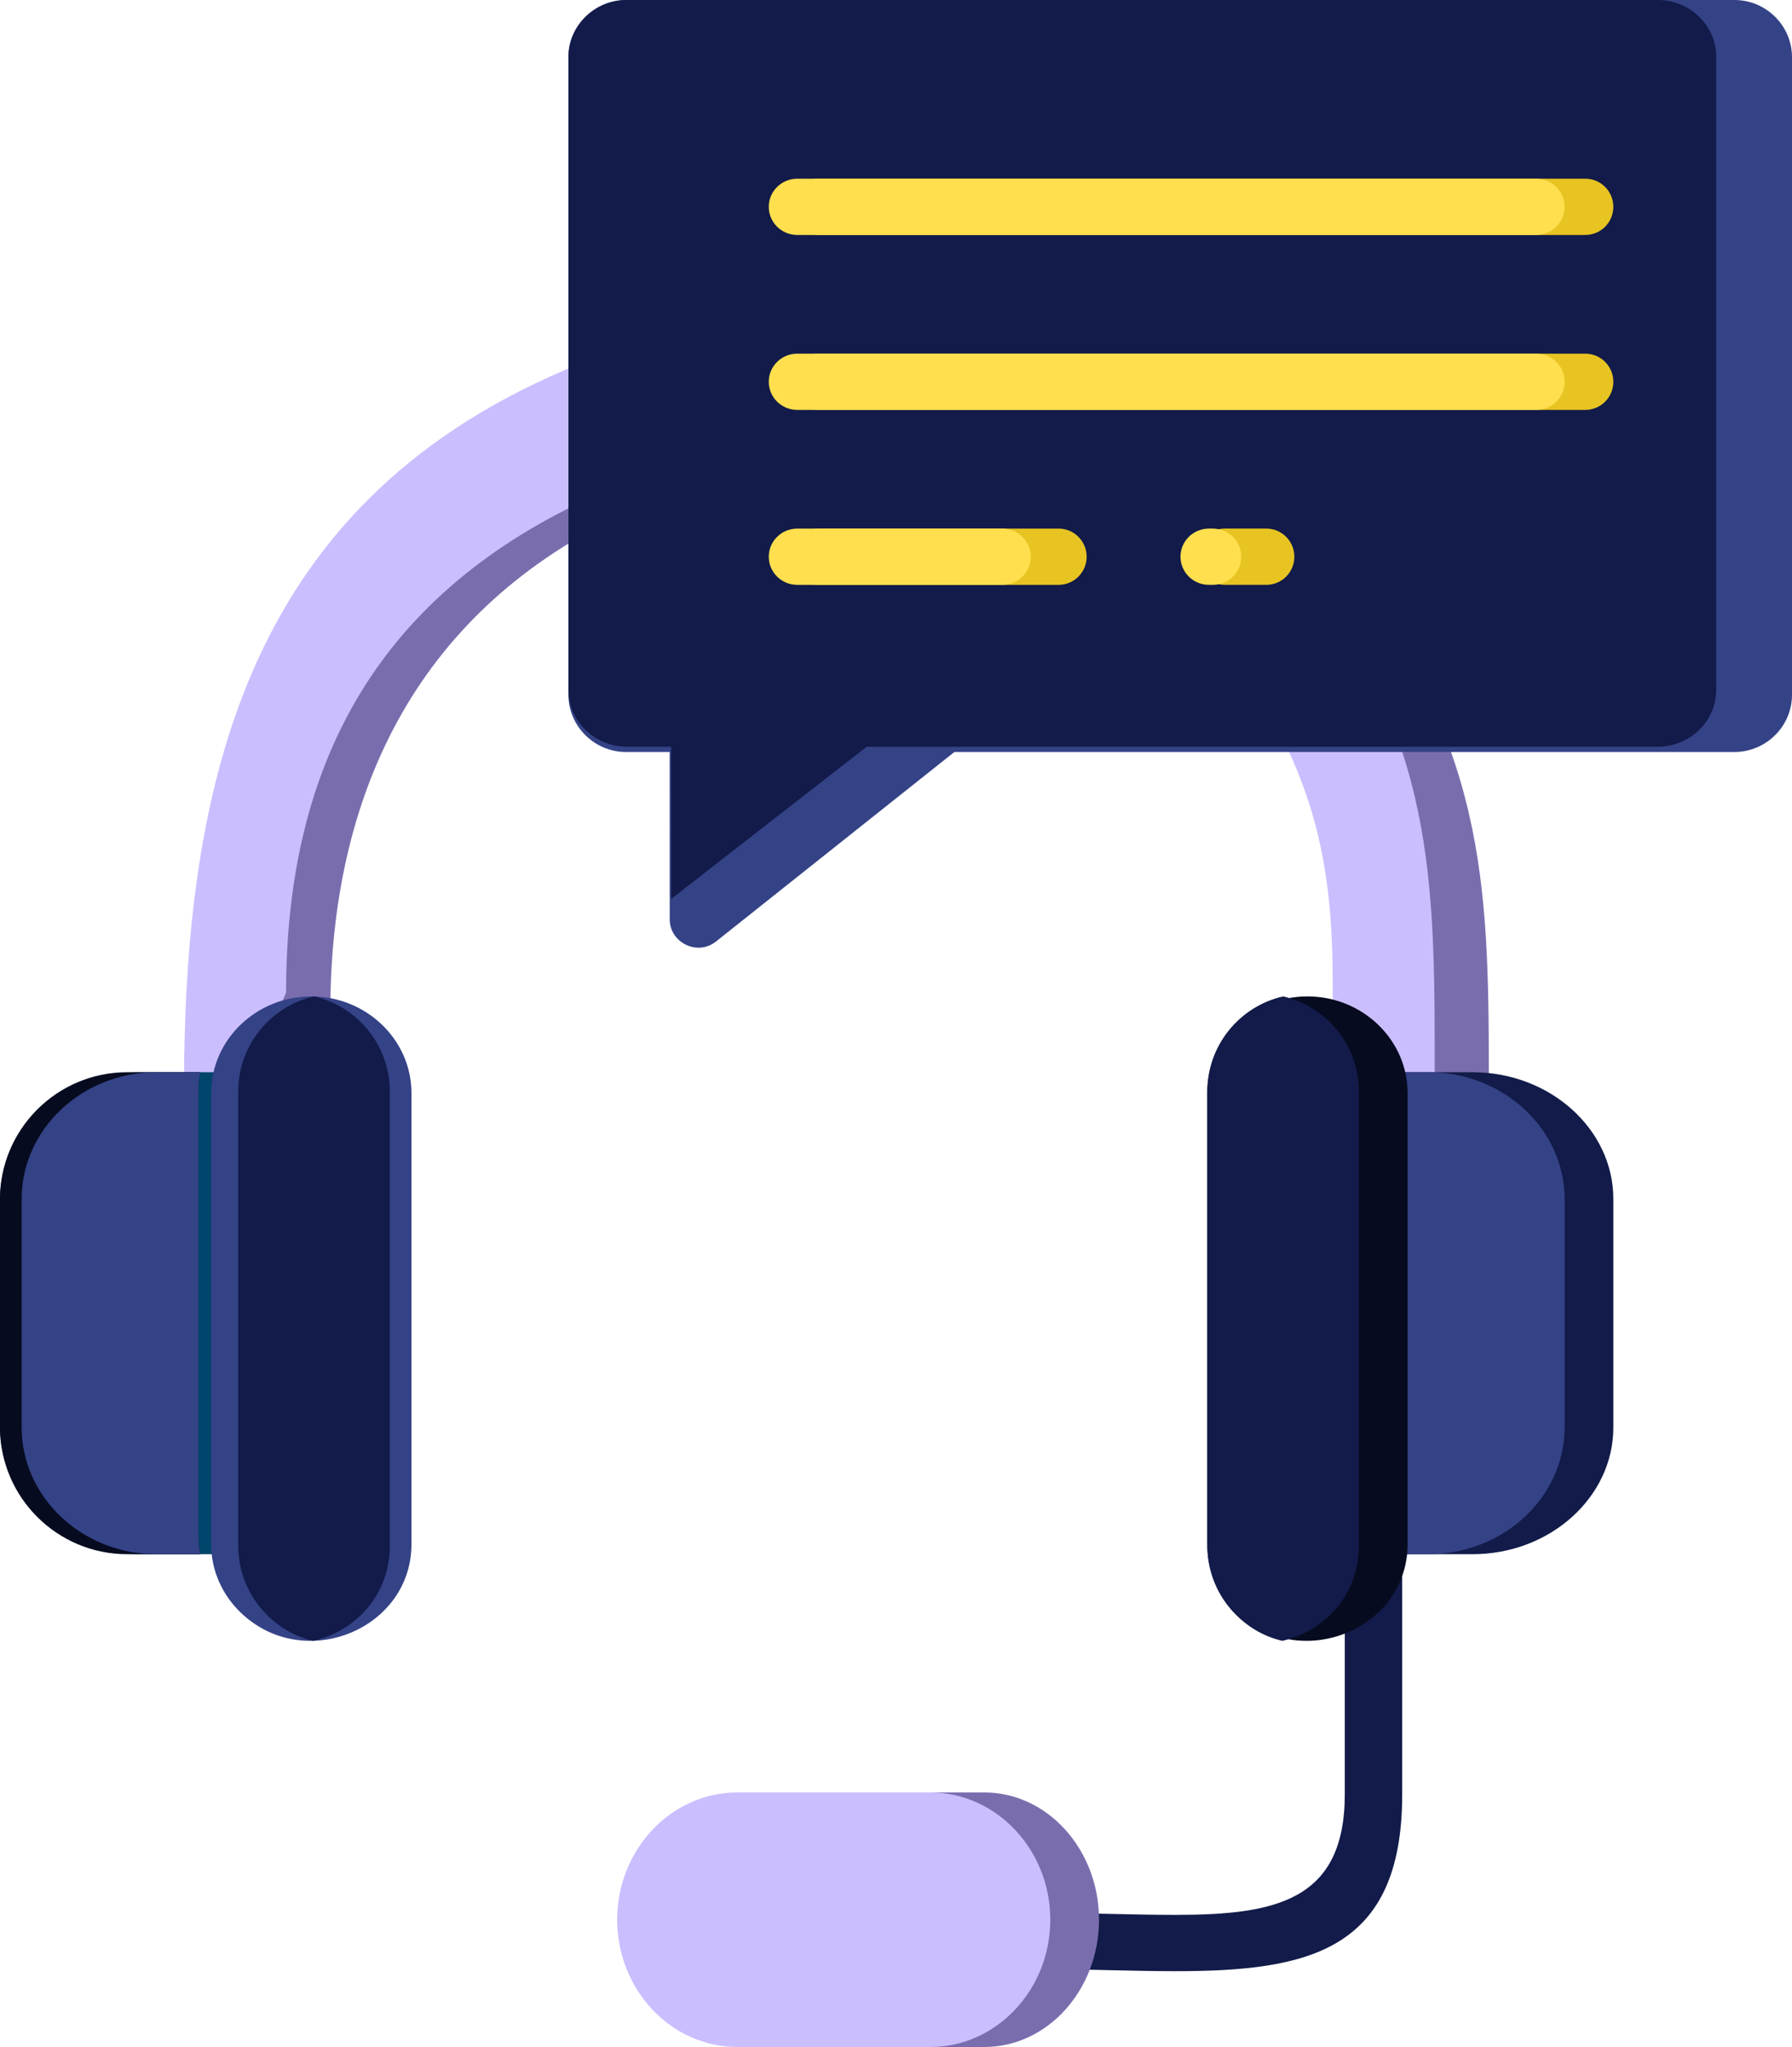 <?xml version="1.0" encoding="UTF-8"?>
<svg width="331px" height="378px" viewBox="0 0 331 378" version="1.1" xmlns="http://www.w3.org/2000/svg" xmlns:xlink="http://www.w3.org/1999/xlink">
    <title>virtual-assistants</title>
    <g id="Designs" stroke="none" stroke-width="1" fill="none" fill-rule="evenodd">
        <g id="Contact" transform="translate(-636, -374)" fill-rule="nonzero">
            <g id="virtual-assistants" transform="translate(636, 374)">
                <path d="M258.999,289 L258.999,331.348 C258.999,360.292 241.702,364 217.113,364 C209.083,364 201.046,363.63 193,363.63 L193,353.234 C200.643,353.234 208.872,353.604 217.113,353.604 C235.476,353.604 248.394,351.076 248.394,331.348 L248.394,289 L259,289 L258.999,289 Z" id="Path" fill="#121B49"></path>
                <path d="M140.164,331 L181.836,331 C193.486,331 203,341.564 203,354.5 C203,367.436 193.486,378 181.836,378 L140.164,378 C128.514,378 119,367.436 119,354.5 C119,341.564 128.514,331 140.164,331 L140.164,331 Z" id="Path" fill="#7A6DAE"></path>
                <path d="M136.16,331 L171.84,331 C184.038,331 194,341.564 194,354.5 C194,367.436 184.038,378 171.84,378 L136.16,378 C123.962,378 114,367.436 114,354.5 C114,341.564 123.962,331 136.16,331 L136.16,331 Z" id="Path" fill="#CBBEFF"></path>
                <path d="M247.99,184.866 L247.99,208 L275,204.795 C275,167.979 275.651,142.244 252.583,109.916 L114.479,66 C48.143,89.582 34,142.36 34,204.795 L47.505,204.906 L61.009,186.949 C61.009,146.95 76.714,113.555 114.03,95.457 L236.046,134.161 C245.521,151.026 247.99,165.89 247.99,184.866 L247.99,184.866 Z" id="Path" fill="#7A6DAE"></path>
                <path d="M246.158,181.242 L246.158,203 L265,200.788 C265,164.679 265.645,139.437 242.775,107.73 L110.126,66 C47.504,89.746 34,140.707 34,200.788 L45.509,200.882 L52.841,183.284 C52.841,140.358 70.377,109.234 110.286,91.364 C112.841,90.037 221.762,127.57 234.316,131.51 C243.71,148.051 246.158,162.631 246.158,181.242 L246.158,181.242 Z" id="Path" fill="#CBBEFF"></path>
                <path d="M246,198 L272,198 C286.312,198 298,208.524 298,221.409 L298,263.591 C298,276.476 286.312,287 272,287 L246,287 L246,198 Z" id="Path" fill="#121B49"></path>
                <path d="M247,198 L263.849,198 C277.693,198 289,208.524 289,221.409 L289,263.591 C289,276.476 277.693,287 263.849,287 L247,287 L247,198 Z" id="Path" fill="#344286"></path>
                <path d="M260,201.85 L260,285.141 C260,300.884 240.12,309.031 228.43,297.752 C225.08,294.519 223,290.055 223,285.141 L223,201.85 C223,192.022 231.314,184 241.5,184 C251.686,184 260,192.022 260,201.85 Z" id="Path" fill="#060B1F"></path>
                <path d="M228.261,298.156 C225.015,294.9 223,290.403 223,285.453 L223,201.545 C223,192.996 229.007,185.805 237,184 C244.993,185.805 251,192.997 251,201.545 C251,222.918 251,238.947 251,249.633 C251,260.319 251,272.259 251,285.453 C251,294.653 244.517,301.277 236.861,303 C233.798,302.295 230.826,300.729 228.261,298.156 Z" id="Path" fill="#121B49"></path>
                <path d="M52,203.108 L52,287 L26,287 C11.688,287 0,276.476 0,263.591 L0,221.409 C0,208.524 11.689,198 26,198 L52,198 L52,203.109 L52,203.108 Z" id="Path" fill="#00466C"></path>
                <path d="M57.5,184 C67.686,184 76,192.022 76,201.85 L76,285.141 C76,300.884 56.12,309.031 44.43,297.752 C41.08,294.519 39,290.055 39,285.141 L39,201.85 C39,192.022 47.314,184 57.5,184 L57.5,184 Z" id="Path" fill="#344286"></path>
                <path d="M57.861,303 C54.798,302.295 51.826,300.729 49.261,298.156 C46.015,294.9 44,290.403 44,285.453 L44,201.545 C44,192.996 50.007,185.805 58,184 C65.993,185.805 72,192.997 72,201.545 L72,285.453 C72,294.653 65.517,301.277 57.861,303 L57.861,303 Z" id="Path" fill="#121B49"></path>
                <path d="M36.999,287 L23.46,287 C10.546,287 0,276.476 0,263.59 L0,221.409 C0,208.524 10.547,198 23.46,198 L36.999,198 C36.79,199.08 36.68,200.193 36.68,201.332 L36.68,283.66 C36.68,284.801 36.79,285.918 37,287 L36.999,287 Z" id="Path" fill="#060B1F"></path>
                <path d="M36.999,287 L28.854,287 C15.173,287 4,276.476 4,263.59 L4,221.409 C4,208.524 15.174,198 28.854,198 L36.998,198 C36.778,199.08 36.661,200.193 36.661,201.332 L36.661,283.66 C36.661,284.801 36.778,285.918 37,287 L36.999,287 Z" id="Path" fill="#344286"></path>
                <path d="M115.633,0 L320.367,0 C326.224,0 331,4.758 331,10.551 L331,128.312 C331,134.113 326.209,138.863 320.367,138.863 L176.283,138.863 L132.266,173.849 C128.78,176.624 123.702,174.035 123.705,169.779 L123.692,138.863 L115.633,138.863 C109.785,138.863 105,134.11 105,128.312 L105,10.551 C105,4.766 109.803,0 115.633,0 Z" id="Path" fill="#344286"></path>
                <path d="M115.784,0 L306.217,0 C312.156,0 317,4.725 317,10.477 L317,127.411 C317,133.172 312.142,137.888 306.217,137.888 L160.093,137.888 L123.969,166 L123.956,137.888 L115.783,137.888 C109.853,137.888 105,133.169 105,127.411 L105,10.477 C105,4.732 109.871,0 115.783,0 L115.784,0 Z" id="Path" fill="#121B49"></path>
                <g id="Group" transform="translate(146, 33)" fill="#E8C422">
                    <path d="M5.182,10.389 C2.32,10.389 0,8.064 0,5.194 C0,2.325 2.32,0 5.182,0 L146.818,0 C149.68,0 152,2.325 152,5.194 C152,8.064 149.68,10.389 146.818,10.389 L5.182,10.389 Z" id="Path"></path>
                    <path d="M5.182,42.694 C2.32,42.694 0,40.369 0,37.5 C0,34.631 2.32,32.306 5.182,32.306 L146.818,32.306 C149.68,32.306 152,34.631 152,37.5 C152,40.369 149.68,42.694 146.818,42.694 L5.182,42.694 Z" id="Path"></path>
                    <path d="M5.182,75 C2.32,75 0,72.675 0,69.806 C0,66.936 2.32,64.611 5.182,64.611 L49.532,64.611 C52.394,64.611 54.714,66.936 54.714,69.806 C54.714,72.675 52.395,75 49.532,75 L5.182,75 Z" id="Path"></path>
                    <path d="M80.203,74.998 C77.342,74.998 75.021,72.673 75.021,69.803 C75.021,66.934 77.341,64.609 80.203,64.609 L87.899,64.609 C90.76,64.609 93.081,66.934 93.081,69.803 C93.081,72.673 90.761,74.998 87.899,74.998 L80.203,74.998 Z" id="Path"></path>
                </g>
                <g id="Group" transform="translate(142, 33)" fill="#FFDF4E">
                    <path d="M5.253,10.389 C2.352,10.389 0,8.064 0,5.194 C0,2.325 2.351,0 5.253,0 L141.747,0 C144.648,0 147,2.325 147,5.194 C147,8.064 144.649,10.389 141.747,10.389 L5.253,10.389 Z" id="Path"></path>
                    <path d="M5.253,42.694 C2.352,42.694 0,40.369 0,37.5 C0,34.631 2.351,32.306 5.253,32.306 L141.747,32.306 C144.648,32.306 147,34.631 147,37.5 C147,40.369 144.649,42.694 141.747,42.694 L5.253,42.694 Z" id="Path"></path>
                    <path d="M5.253,75 C2.352,75 0,72.675 0,69.806 C0,66.936 2.351,64.611 5.253,64.611 L43.131,64.611 C46.032,64.611 48.384,66.936 48.384,69.806 C48.384,72.675 46.032,75 43.131,75 L5.253,75 Z" id="Path"></path>
                    <path d="M81.3,74.998 C78.399,74.998 76.047,72.673 76.047,69.803 C76.047,66.934 78.399,64.609 81.3,64.609 L82.023,64.609 C84.923,64.609 87.276,66.934 87.276,69.803 C87.276,72.673 84.924,74.998 82.023,74.998 L81.3,74.998 Z" id="Path"></path>
                </g>
            </g>
        </g>
    </g>
</svg>